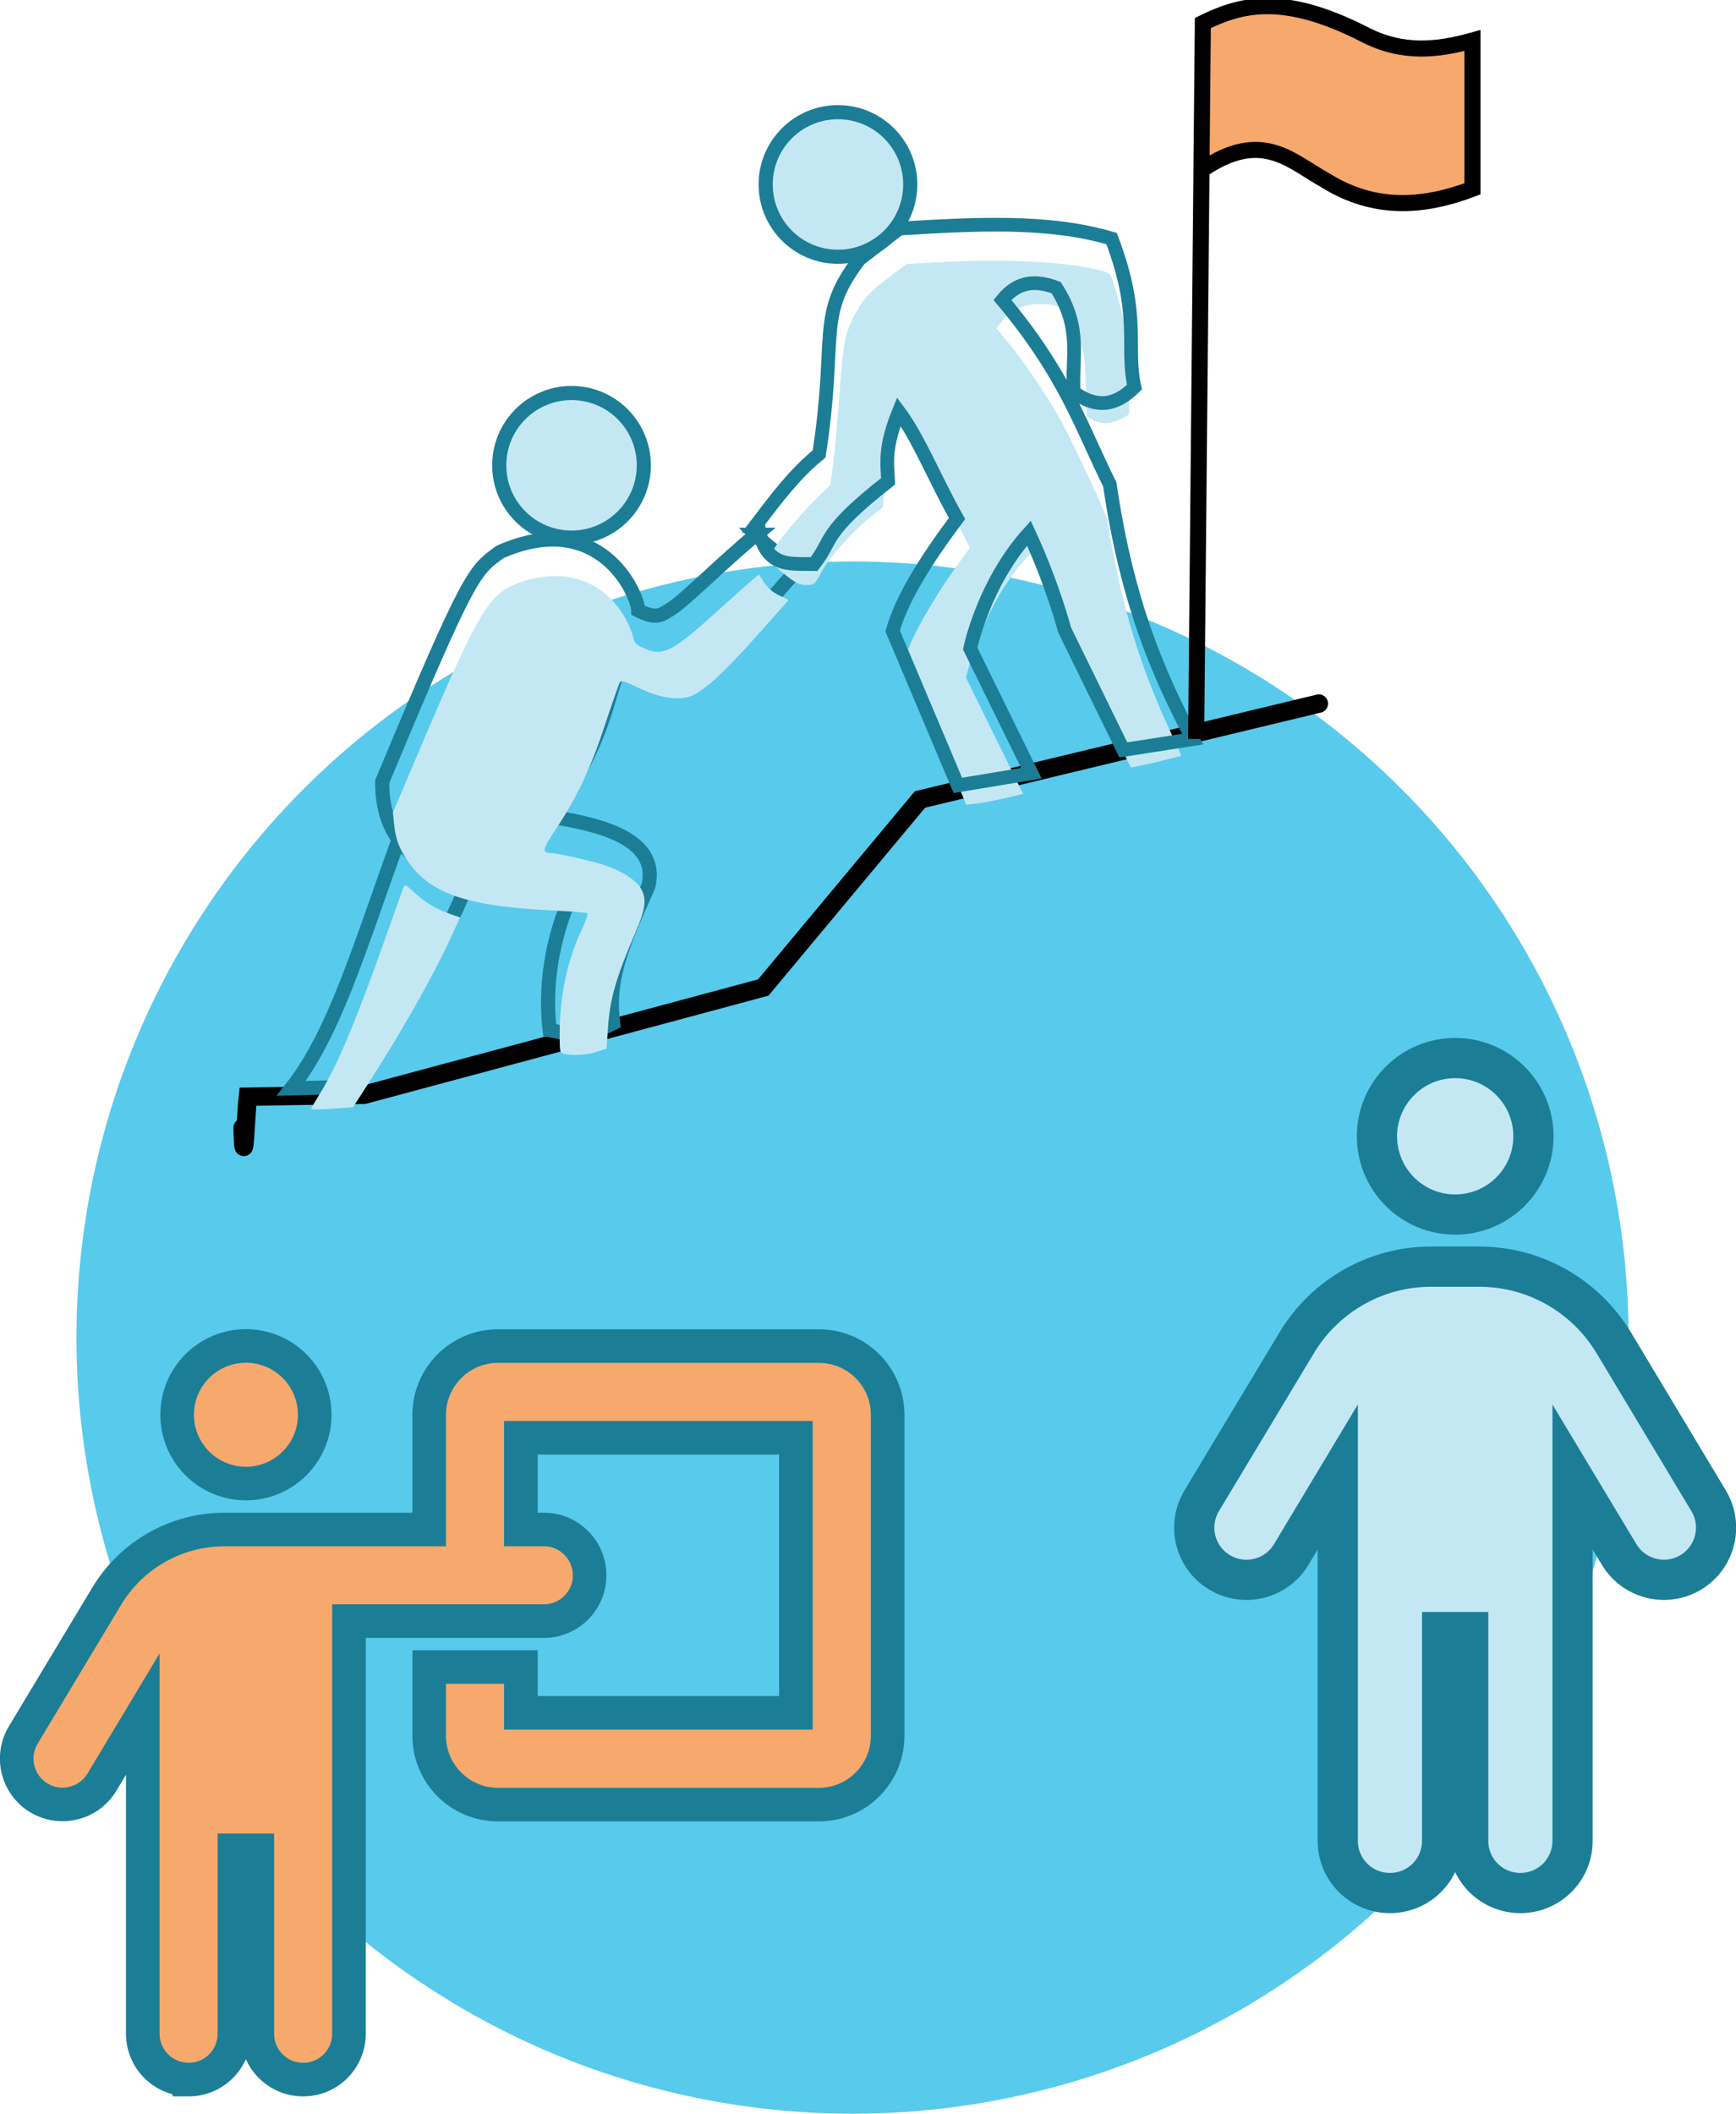 <?xml version="1.0" encoding="UTF-8" standalone="no"?>
<!-- Created with Inkscape (http://www.inkscape.org/) -->

<svg
   width="26.979mm"
   height="32.855mm"
   viewBox="0 0 26.979 32.855"
   version="1.1"
   id="svg16092"
   inkscape:version="1.1.2 (b8e25be833, 2022-02-05)"
   sodipodi:docname="auditeuir_changement.svg"
   xmlns:inkscape="http://www.inkscape.org/namespaces/inkscape"
   xmlns:sodipodi="http://sodipodi.sourceforge.net/DTD/sodipodi-0.dtd"
   xmlns="http://www.w3.org/2000/svg"
   xmlns:svg="http://www.w3.org/2000/svg">
  <sodipodi:namedview
     id="namedview16094"
     pagecolor="#ffffff"
     bordercolor="#666666"
     borderopacity="1.0"
     inkscape:pageshadow="2"
     inkscape:pageopacity="0.0"
     inkscape:pagecheckerboard="0"
     inkscape:document-units="mm"
     showgrid="false"
     fit-margin-top="0"
     fit-margin-left="0"
     fit-margin-right="0"
     fit-margin-bottom="0"
     inkscape:zoom="1.8116734"
     inkscape:cx="99.90763"
     inkscape:cy="119.77876"
     inkscape:window-width="1920"
     inkscape:window-height="1017"
     inkscape:window-x="-8"
     inkscape:window-y="-8"
     inkscape:window-maximized="1"
     inkscape:current-layer="layer1"
     showguides="true"
     inkscape:guide-bbox="true">
    <sodipodi:guide
       position="36.239,-60.944"
       orientation="1,0"
       id="guide16484" />
  </sodipodi:namedview>
  <defs
     id="defs16089">
    <clipPath
       clipPathUnits="userSpaceOnUse"
       id="clipPath20361-7-8">
      <path
         d="M 0,800 H 800 V 0 H 0 Z"
         id="path20359-5-8" />
    </clipPath>
  </defs>
  <g
     inkscape:label="Layer 1"
     inkscape:groupmode="layer"
     id="layer1"
     transform="translate(-44.586,-116.518)">
    <g
       id="g20355-4-6-6-9-6-7-0"
       transform="matrix(0.029,0,0,-0.029,42.673,143.972)"
       inkscape:export-filename="C:\Users\patri\Desktop\2022 Projets\RATP\RATP DEV\Formation Soft Skills Auditeur\Ingenieirie\path21417-5.png"
       inkscape:export-xdpi="113.169"
       inkscape:export-ydpi="113.169">
      <circle
         style="opacity:0.993;fill:#58caec;fill-opacity:1;fill-rule:evenodd;stroke:#a4a4a4;stroke-width:0;stroke-linecap:round;stroke-linejoin:round;stroke-miterlimit:4;stroke-dasharray:none"
         id="path22856-2-30-4-3-0-6-1"
         cx="522.823"
         cy="-229.965"
         transform="scale(1,-1)"
         r="415.871" />
    </g>
    <path
       d="m 47.339,138.502 c 0,-0.59 0.479,-1.069 1.069,-1.069 0.59,0 1.069,0.478 1.069,1.069 0,0.59 -0.479,1.069 -1.069,1.069 -0.59,0 -1.069,-0.478 -1.069,-1.069 z m 0.178,10.33 c -0.394,0 -0.712,-0.318 -0.712,-0.712 v -4.967 l -0.636,1.06 c -0.203,0.336 -0.64,0.445 -0.978,0.243 -0.337,-0.203 -0.446,-0.639 -0.244,-0.977 l 1.297,-2.157 c 0.386,-0.643 1.081,-1.037 1.831,-1.037 h 3.181 v -1.781 c 0,-0.59 0.479,-1.069 1.069,-1.069 h 4.987 c 0.59,0 1.069,0.478 1.069,1.069 v 4.987 c 0,0.59 -0.479,1.069 -1.069,1.069 h -4.987 c -0.59,0 -1.069,-0.479 -1.069,-1.069 v -1.069 h 1.425 v 0.712 h 4.274 v -4.274 h -4.274 v 1.425 h 0.356 c 0.394,0 0.712,0.318 0.712,0.712 0,0.394 -0.318,0.712 -0.712,0.712 h -3.028 v 6.412 c 0,0.394 -0.318,0.712 -0.712,0.712 -0.394,0 -0.712,-0.318 -0.712,-0.712 v -2.85 h -0.356 v 2.85 c 0,0.394 -0.318,0.712 -0.712,0.712 z"
       id="path27150-9-4-7-2-2-7-9"
       style="fill:#f7a86d;fill-opacity:1;stroke:#1b7e96;stroke-width:0.522;stroke-miterlimit:4;stroke-dasharray:none;stroke-opacity:1"
       inkscape:export-filename="C:\Users\patri\Desktop\2022 Projets\RATP\RATP DEV\Formation Soft Skills Auditeur\Ingenieirie\path21417-5.png"
       inkscape:export-xdpi="113.169"
       inkscape:export-ydpi="113.169" />
    <path
       d="m 68.417,134.175 c 0,0.672 -0.545,1.216 -1.216,1.216 -0.672,0 -1.216,-0.545 -1.216,-1.216 0,-0.672 0.545,-1.216 1.216,-1.216 0.672,0 1.216,0.545 1.216,1.216 z m -1.419,7.704 v 3.244 c 0,0.449 -0.362,0.811 -0.811,0.811 -0.449,0 -0.811,-0.362 -0.811,-0.811 v -5.654 l -0.724,1.206 c -0.231,0.383 -0.729,0.507 -1.113,0.276 -0.384,-0.231 -0.508,-0.727 -0.277,-1.113 l 1.477,-2.456 c 0.44,-0.732 1.23,-1.181 2.084,-1.181 h 0.755 c 0.854,0 1.645,0.449 2.086,1.181 l 1.475,2.456 c 0.231,0.385 0.106,0.882 -0.276,1.113 -0.385,0.231 -0.882,0.106 -1.113,-0.276 l -0.725,-1.206 v 5.654 c 0,0.449 -0.362,0.811 -0.811,0.811 -0.449,0 -0.811,-0.362 -0.811,-0.811 v -3.244 z"
       id="path35884-5-6-2-3-0-0-3"
       style="fill:#c3e8f4;fill-opacity:1;stroke:#1b7e96;stroke-width:0.625;stroke-miterlimit:4;stroke-dasharray:none;stroke-opacity:1"
       inkscape:export-filename="C:\Users\patri\Desktop\2022 Projets\RATP\RATP DEV\Formation Soft Skills Auditeur\Ingenieirie\path21417-5.png"
       inkscape:export-xdpi="113.169"
       inkscape:export-ydpi="113.169" />
    <g
       id="g91562"
       transform="matrix(0.183,0,0,0.183,69.713,-59.622)"
       inkscape:export-filename="C:\Users\patri\Desktop\2022 Projets\RATP\RATP DEV\Formation Soft Skills Auditeur\Ingenieirie\path21417-5.png"
       inkscape:export-xdpi="113.169"
       inkscape:export-ydpi="113.169">
      <path
         style="fill:none;stroke:#000000;stroke-width:1.565;stroke-linecap:round;stroke-linejoin:miter;stroke-miterlimit:4;stroke-dasharray:none;stroke-opacity:1"
         d="m -116.704,1058.272 c 0.109,4.404 0.294,-1.368 0.446,-2.633 l 9.887,-0.169 33.883,-9.101 13.309,-15.969 33.875,-8.142"
         id="path67091"
         sodipodi:nodetypes="cccccc" />
      <path
         style="fill:none;stroke:#1b7e96;stroke-width:1.2;stroke-linecap:round;stroke-linejoin:miter;stroke-miterlimit:4;stroke-dasharray:none;stroke-opacity:1"
         d="m -61.392,978.994 c -2.693,2.2 -5.934,5.469 -7.156,6.267 -0.919,0.561 -1.251,0.942 -2.835,0.149 -0.053,-1.461 -3.274,-8.669 -11.714,-4.971 -2.199,1.603 -2.513,1.5 -10.021,19.509 -0.138,10.014 12.602,8.907 16.268,9.261 -1.433,2.82 -2.601,7.286 -2.048,11.85 2.291,0.373 2.21,0.993 5.389,-0.595 -0.46,-3.494 0.511,-6.141 2.993,-11.642 1.003,-4.284 -4.825,-5.297 -8.236,-5.89 4.702,-6.85 4.53,-9.745 5.95,-13.146 2.005,1.099 4.483,1.965 6.301,0.921 2.591,-1.495 5.56,-5.417 8.386,-8.474 -0.37,-1.216 -1.577,-1.525 -3.278,-3.239 z"
         id="path67456"
         sodipodi:nodetypes="cccccccccccccc"
         transform="translate(-11.726,28.931)" />
      <path
         style="fill:none;stroke:#1b7e96;stroke-width:1.2;stroke-linecap:butt;stroke-linejoin:miter;stroke-miterlimit:4;stroke-dasharray:none;stroke-opacity:1"
         d="m -91.694,1004.782 c -3.462,9.537 -5.464,16.51 -9.145,21.214 l 5.258,-0.131 c 2.737,-3.999 7.267,-11.237 9.796,-17.479 -1.884,-0.07 -3.82,-0.836 -5.909,-3.605 z"
         id="path70571"
         sodipodi:nodetypes="ccccc"
         transform="translate(-11.726,28.931)" />
      <circle
         style="opacity:1;fill:#c3e8f4;fill-opacity:1;fill-rule:evenodd;stroke:#1b7e96;stroke-width:1.2;stroke-linecap:round;stroke-linejoin:round;stroke-miterlimit:4;stroke-dasharray:none;stroke-opacity:1"
         id="path70998"
         cx="-77.044"
         cy="973.094"
         r="6.139"
         transform="translate(-11.726,28.931)" />
      <circle
         style="fill:#c3e8f4;fill-opacity:1;fill-rule:evenodd;stroke:#1b7e96;stroke-width:1.2;stroke-linecap:round;stroke-linejoin:round;stroke-miterlimit:4;stroke-dasharray:none;stroke-opacity:1"
         id="path70998-3"
         cx="-54.418"
         cy="949.246"
         r="6.139"
         transform="translate(-11.726,28.931)" />
      <path
         style="fill:#c3e8f4;fill-opacity:1;stroke:none;stroke-width:0.769;stroke-miterlimit:4;stroke-dasharray:none;stroke-opacity:1"
         d="m 693.773,5936.842 c -1.392,-0.279 -1.438,-0.53 -1.386,-7.53 0.085,-11.436 2.535,-22.685 7.027,-32.268 1.213,-2.587 2.073,-4.921 1.911,-5.187 -0.162,-0.266 -5.418,-0.722 -11.682,-1.013 -25.864,-1.204 -37.948,-5.112 -45.044,-14.566 -3.409,-4.542 -4.729,-7.774 -5.271,-12.904 l -0.406,-3.845 8.547,-20.131 c 18.689,-44.019 22.213,-49.998 31.466,-53.382 14.043,-5.136 26.44,-1.492 33.699,9.904 1.287,2.02 2.665,5.007 3.062,6.638 0.648,2.655 1.031,3.104 3.671,4.295 6.049,2.73 9.012,1.25 23.197,-11.582 5.239,-4.74 10.456,-9.387 11.592,-10.328 l 2.066,-1.711 1.69,2.595 c 1.084,1.664 2.792,3.129 4.761,4.083 l 3.071,1.488 -10.316,11.598 c -10.136,11.396 -16.145,16.96 -20.511,18.992 -3.866,1.799 -10.45,0.888 -17.109,-2.369 -4.283,-2.094 -5.701,-2.536 -6.115,-1.907 -0.297,0.451 -2.482,6.688 -4.855,13.86 -4.68,14.14 -8.781,22.808 -15.847,33.496 -4.298,6.5 -4.424,7.388 -1.067,7.465 2.16,0.05 13.212,2.6 17.345,4.004 5.092,1.728 9.514,4.619 11.092,7.25 1.989,3.317 1.592,6.522 -1.776,14.326 -6.143,14.238 -8.108,21.061 -8.729,30.314 l -0.451,6.726 -3.212,1.046 c -3.069,1 -7.328,1.263 -10.42,0.643 z"
         id="path86128"
         transform="matrix(0.265,0,0,0.265,-273.256,-521.259)" />
      <path
         style="fill:#c3e8f4;fill-opacity:1;stroke:none;stroke-width:0.769;stroke-miterlimit:4;stroke-dasharray:none;stroke-opacity:1"
         d="m 812.971,5833.994 c -5.347,-12.651 -9.68,-23.503 -9.629,-24.116 0.332,-4.009 8.342,-18.463 16.379,-29.556 l 4.097,-5.655 -5.249,-10.377 c -9.867,-19.506 -15.906,-29.5 -17.104,-28.306 -0.294,0.293 -1.48,3.266 -2.635,6.606 -1.632,4.717 -2.18,7.519 -2.455,12.551 l -0.354,6.477 -3.481,2.736 c -6.045,4.75 -13.316,12.77 -16.007,17.655 -2.521,4.576 -2.572,4.621 -5.162,4.596 -2.181,-0.021 -3.321,-0.589 -6.856,-3.416 -5.914,-4.728 -5.925,-5.249 -0.279,-12.578 2.533,-3.288 6.913,-8.251 9.733,-11.029 l 5.127,-5.052 0.913,-6.624 c 0.502,-3.643 1.402,-13.651 1.999,-22.239 1.182,-16.999 1.84,-20.218 5.442,-26.607 2.62,-4.647 4.625,-6.731 11.272,-11.717 l 4.821,-3.616 12.796,-0.666 c 20.274,-1.056 39.844,0.085 50.002,2.914 2.609,0.727 2.622,0.746 4.268,6.352 0.908,3.093 1.962,7.068 2.341,8.833 0.737,3.429 2.323,29.809 1.842,30.627 -0.609,1.034 -5.388,2.995 -7.264,2.981 -2.898,-0.021 -6.4,-1.695 -6.402,-3.059 -0.031,-17.718 -0.63,-21.739 -4.363,-29.274 -2.205,-4.452 -4.515,-5.756 -10.444,-5.897 -4.706,-0.112 -9.151,1.888 -12.057,5.424 l -1.932,2.352 4.123,5.032 c 5.38,6.566 12.793,17.649 16.933,25.317 4.32,8.002 14.555,30.094 14.545,31.398 -0.004,0.559 0.962,5.958 2.147,11.998 3.824,19.492 8.914,35.462 16.938,53.146 l 4.592,10.12 -2.348,0.6 c -7.554,1.93 -13.659,3.281 -13.855,3.067 -0.124,-0.135 -3.977,-7.898 -8.563,-17.249 -5.891,-12.014 -9.326,-19.951 -11.706,-27.049 -3.208,-9.569 -9.093,-24.056 -10.249,-25.229 -0.608,-0.617 -6.508,6.268 -9.956,11.619 -4.636,7.195 -8.887,16.674 -11.202,24.981 l -1.162,4.169 9.163,18.663 9.163,18.663 -5.884,1.367 c -3.236,0.752 -7.332,1.526 -9.102,1.719 l -3.218,0.352 z"
         id="path88115"
         transform="matrix(0.265,0,0,0.265,-273.256,-521.259)" />
      <path
         style="fill:#c3e8f4;fill-opacity:1;stroke:none;stroke-width:0.769;stroke-miterlimit:4;stroke-dasharray:none;stroke-opacity:1"
         d="m 612.726,5954.383 c 10e-4,-0.14 1.22,-2.222 2.709,-4.627 5.74,-9.27 11.603,-23.222 21.438,-51.021 2.612,-7.383 5.004,-14.096 5.315,-14.917 0.559,-1.474 0.607,-1.455 3.87,1.522 3.528,3.22 6.648,5.058 11.458,6.749 l 2.994,1.053 -3.749,7.984 c -5.772,12.294 -15.712,29.717 -26.435,46.338 l -4.158,6.446 -4.896,0.377 c -5.595,0.431 -8.549,0.464 -8.546,0.095 z"
         id="path89751"
         transform="matrix(0.265,0,0,0.265,-273.256,-521.259)" />
      <path
         style="fill:none;stroke:#1b7e96;stroke-width:1.165;stroke-linecap:butt;stroke-linejoin:miter;stroke-miterlimit:4;stroke-dasharray:none;stroke-opacity:1"
         d="m -72.945,1006.896 c 1.592,-2.089 3.171,-4.191 5.2,-5.837 1.571,-10.145 -0.281,-11.717 3.445,-16.549 l 3.377,-2.592 c 6.331,-0.373 12.581,-0.753 18.015,0.853 2.546,6.68 1.157,9.12 1.945,12.611 -1.365,1.331 -2.919,2.033 -5.159,0.441 -0.207,-2.872 0.755,-5.384 -1.493,-8.884 -1.716,-0.665 -3.282,-0.549 -4.564,1.045 5.373,6.408 6.673,10.741 9.117,15.656 1.487,10.131 4.173,16.18 7.034,21.636 l -5.882,0.915 -4.987,-10.188 c 0,0 -0.995,-3.813 -3.03,-8.218 -3.861,4.277 -4.989,9.796 -4.989,9.796 l 5.197,10.591 -6.243,1.033 -5.538,-13.111 c 0.79,-2.806 2.871,-6.085 5.467,-9.552 -1.889,-3.348 -3.264,-6.839 -4.94,-9.08 -1.241,3.049 -0.988,4.382 -0.912,5.919 -5.711,4.475 -4.638,4.949 -6.288,7.028 -2.035,-0.051 -4.286,0.439 -4.77,-3.513 z"
         id="path72782"
         sodipodi:nodetypes="ccccccccccccccccccccccc" />
      <path
         style="fill:#f7a86d;fill-opacity:1;stroke:#000000;stroke-width:1.365;stroke-linecap:butt;stroke-linejoin:miter;stroke-miterlimit:4;stroke-dasharray:none;stroke-opacity:1"
         d="m -35.727,1025.258 0.571,-60.791 c 3.175,-1.554 6.745,-2.573 13.663,0.941 3.257,1.717 6.27,1.367 9.229,0.548 v 12.593 c -4.16,1.579 -8.31,1.87 -12.439,-0.694 -2.961,-1.625 -5.42,-4.441 -10.545,-0.918"
         id="path72784"
         sodipodi:nodetypes="ccccccc" />
    </g>
  </g>
</svg>
